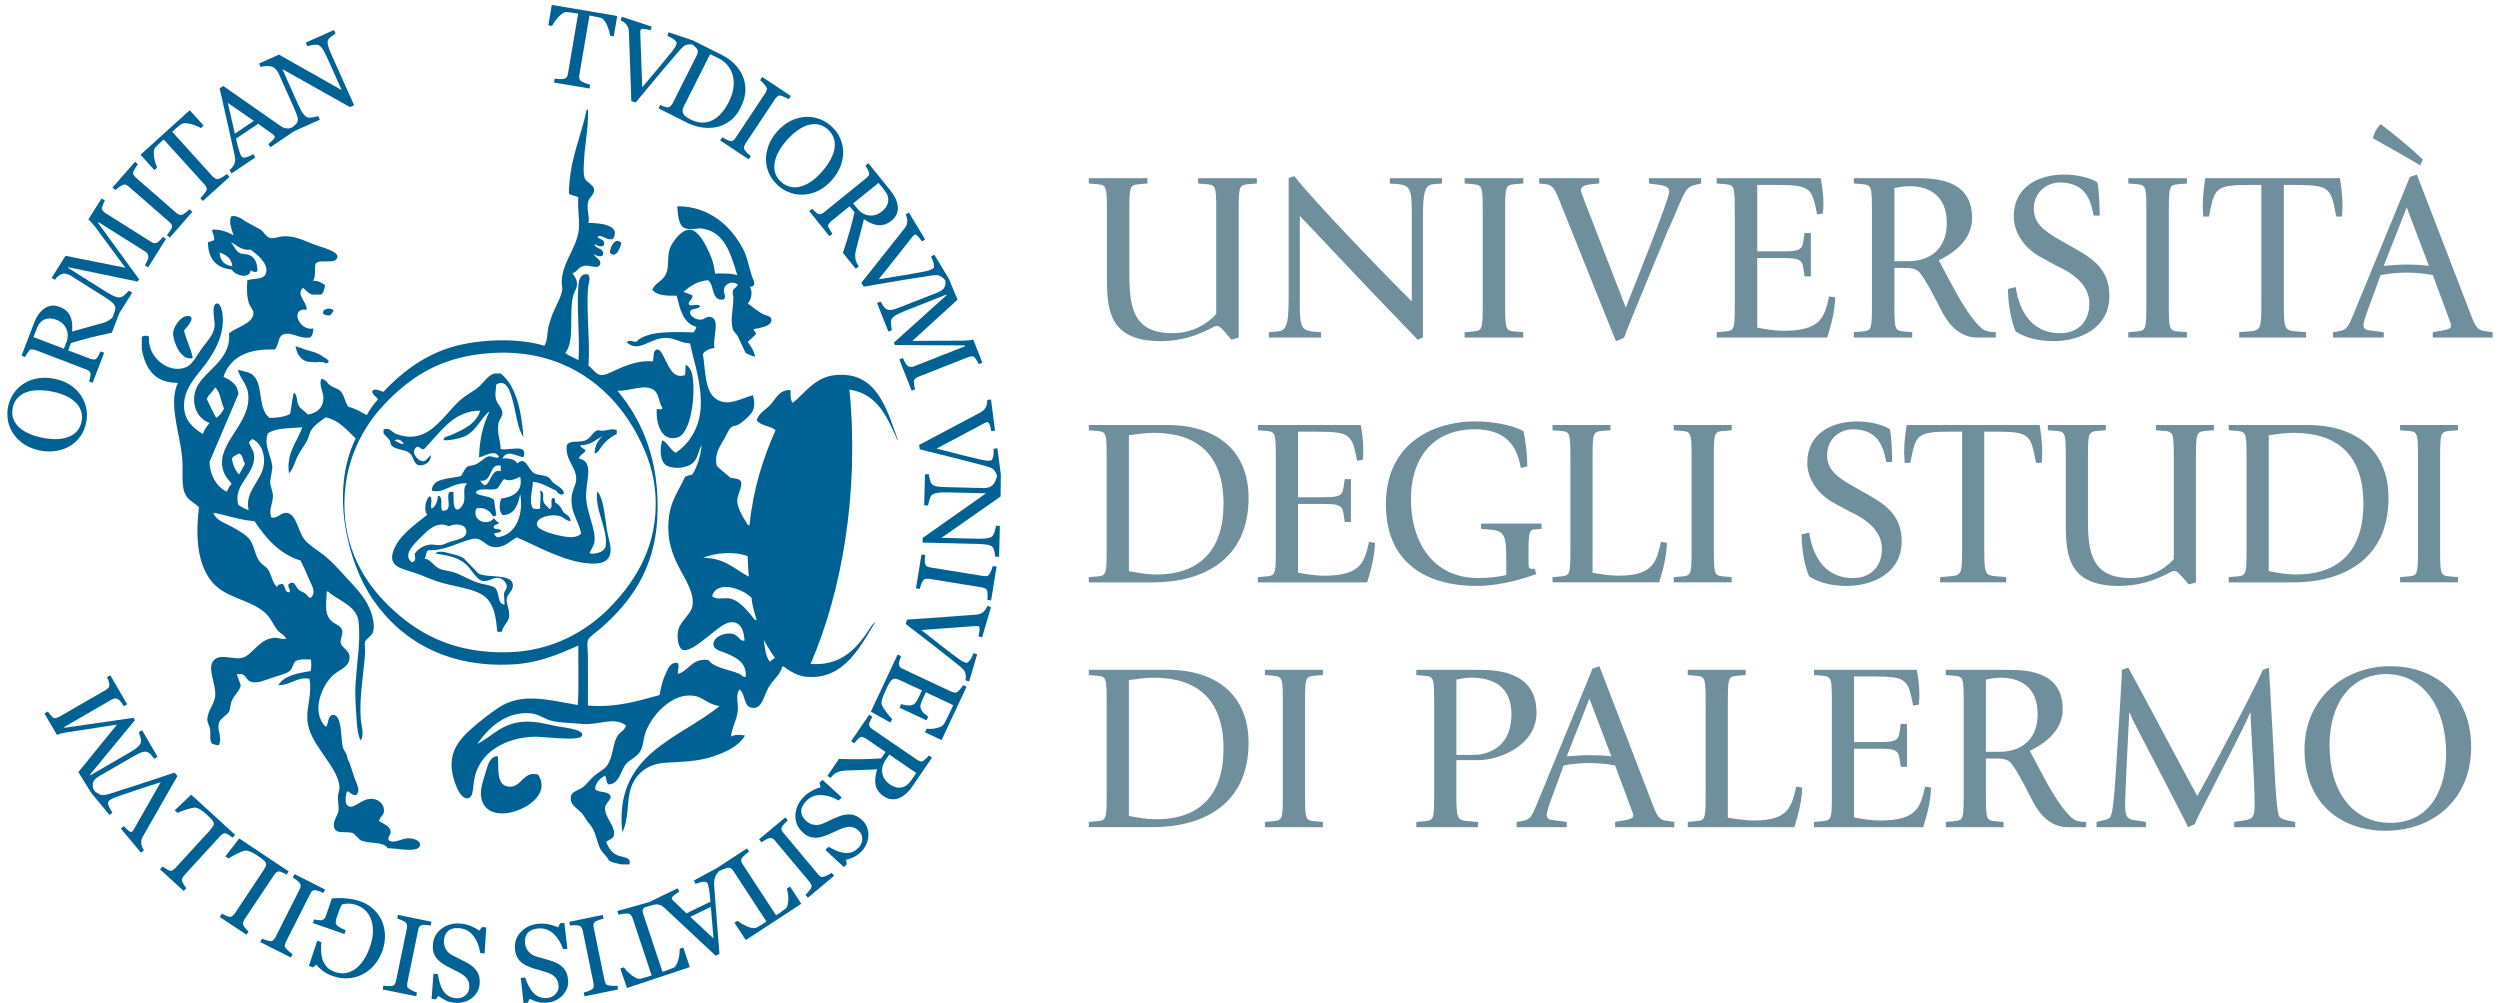 <svg width="162" height="65" viewBox="0 0 162 65" xmlns="http://www.w3.org/2000/svg" xmlns:xlink="http://www.w3.org/1999/xlink"><title>universita_degli_studi_di_palermo</title><desc>Created with Sketch.</desc><defs><path id="a" d="M.025.318h6.576v14.017h-6.576z"/><path id="c" d="M.401.122h11.97v6.384h-11.97z"/></defs><g fill="none"><path d="M28.279 62.077c-.092-.124-.157-.258-.195-.4-.037-.142-.046-.304-.031-.485.041-.432.234-.777.579-1.029.347-.251.757-.356 1.233-.312.221.016.435.074.648.16.214.088.395.188.546.301l.172-.238.279.024-.109 1.688-.278-.027c-.041-.212-.087-.406-.152-.579-.063-.175-.151-.34-.264-.497-.107-.147-.236-.271-.389-.365-.153-.096-.336-.151-.548-.173-.158-.013-.301-.006-.424.026-.12.03-.221.081-.304.15-.081.07-.142.155-.188.253-.043.1-.074.218-.087.352-.017.194.02.38.114.563.098.179.251.325.461.431l.498.246.483.251c.264.15.465.334.599.548.135.218.19.489.157.814-.016.186-.07.356-.163.511-.09.155-.21.288-.363.404-.146.107-.31.186-.502.236-.188.051-.382.068-.577.05-.225-.019-.428-.072-.601-.159-.169-.085-.325-.183-.467-.288l-.16.223-.279-.026.122-1.631.281.026c.033.19.076.372.123.552.046.175.114.337.203.487.086.14.199.258.334.352.137.091.308.149.516.168.22.02.411-.033.58-.16.166-.125.262-.29.279-.494.02-.212-.013-.393-.1-.542-.089-.149-.221-.275-.404-.384-.159-.095-.318-.181-.474-.254l-.454-.232c-.135-.072-.262-.153-.382-.24-.122-.088-.223-.186-.31-.297" fill="#006195"/><path d="M25.789 59.285l2.173.446-.05.244-.269-.035-.251-.011c-.085.015-.144.044-.19.088-.044.042-.076.111-.096.201l-.716 3.501-.005.205c.015.059.066.116.149.169l.242.131.244.094-.05.242-2.173-.446.048-.242.258.024.267-.002c.09-.009.158-.041.199-.096l.085-.195.721-3.496c.015-.076.012-.146-.009-.211-.022-.064-.068-.122-.14-.172l-.222-.107-.266-.094.05-.24" fill="#006195"/><path d="M20.361 59.576l.219.041.238.017c.076-.012.14-.043.188-.093.048-.05.087-.118.113-.197l.127-.362.181-.532.069-.231c.335-.031.66-.031.974 0 .314.03.609.094.887.19.295.103.566.258.801.467.236.209.422.452.557.727.135.283.21.591.23.932.019.341-.037.696-.162 1.065-.125.354-.297.662-.522.924-.221.262-.478.467-.771.616-.282.146-.592.231-.921.251-.328.024-.66-.022-.989-.138-.26-.092-.48-.203-.65-.334-.173-.131-.321-.267-.437-.408l-.212.174-.264-.091.539-1.638.267.096c-.019.194-.02.391-.013.589.007.197.041.383.1.561.061.173.155.326.279.465.125.135.297.24.511.315.236.081.46.109.677.076.218-.031.428-.116.629-.258.195-.135.378-.327.544-.572.168-.247.308-.536.424-.873.103-.293.168-.588.186-.875.019-.286-.007-.548-.077-.786-.068-.241-.181-.452-.345-.636-.168-.184-.38-.317-.638-.409-.192-.067-.376-.098-.559-.094-.179.003-.312.028-.4.07l-.148.334-.103.295-.091.258-.048.254c0 .079.035.149.103.211.059.059.149.118.266.177l.282.133-.085.24-2.041-.712.083-.238" fill="#006195"/><path d="M19.087 56.643l1.981 1-.111.219-.251-.105-.244-.074c-.081-.007-.149.004-.203.035-.053.03-.105.089-.142.172l-1.613 3.188-.057.2c0 .059.033.129.1.203l.197.188.214.157-.111.218-1.985-.998.113-.219.241.088.258.068c.091.015.166.002.22-.039l.133-.166 1.609-3.188c.035-.068.048-.135.046-.205-.002-.066-.033-.135-.088-.203l-.186-.16-.234-.159.112-.219" fill="#006195"/><path d="M14.602 55.493l.902-1.162 3.204 2.138-.14.207-.21-.114-.211-.087c-.074-.011-.14-.006-.197.028-.061.03-.114.081-.162.157l-1.963 2.941-.079.193c-.015.065.004.135.05.209l.14.192.172.173-.139.203-1.73-1.156.137-.203.229.109.22.079c.079.023.151.012.214-.027l.157-.155 1.834-2.754.181-.31c.035-.078.042-.151.02-.221-.02-.065-.072-.131-.153-.2-.081-.07-.199-.158-.358-.264l-.223-.144-.236-.122-.218-.077-.179-.008c-.139.035-.32.111-.545.22-.225.111-.395.207-.509.293l-.207-.137" fill="#006195"/><path d="M11.325 52.506l1.066-1.011 2.845 2.602-.169.183-.194-.148-.192-.114c-.07-.026-.139-.026-.203-.004-.061.02-.123.065-.183.133l-2.384 2.603-.11.183c-.021.061-.015.133.016.212l.112.212.14.197-.163.181-1.537-1.404.166-.182.209.144.203.11c.078.033.15.033.216.004l.175-.131 2.24-2.441.221-.279c.046-.074.065-.144.056-.218-.013-.066-.053-.14-.12-.221l-.314-.314-.205-.173-.214-.158-.203-.107-.175-.037c-.142.014-.332.06-.568.135-.244.076-.425.146-.552.212l-.181-.168" fill="#006195"/><path d="M9.232 54.252c.153-.272.45-.795.893-1.565.437-.771.895-1.572 1.372-2.402l-.184-.221c-.861.29-1.692.563-2.491.825-.797.26-1.387.448-1.767.566l-.297.064c-.09.013-.181.004-.266-.026l-.204-.107-.107-.08c-.067-.066-.128-.137-.155-.24-.026-.107-.03-.207-.011-.297.015-.087.059-.168.12-.242.065-.077.159-.153.284-.227l2.182-1.262c.277-.159.476-.257.609-.299.133-.041.245-.042.341-.006.076.03.153.088.232.174l.211.26.214-.125-.998-1.725-.214.125.098.304c.042.161.053.275.037.345-.019.096-.081.197-.194.302-.111.105-.288.231-.539.373l-2.546 1.472-.023-.039 2.911-3.535-.087-.149-4.479.646-.024-.042 3.101-1.795c.076-.044.148-.066.212-.066.066 0 .135.022.208.063.048.026.109.092.181.19l.172.251.214-.122-1.09-1.885-.214.122.1.236.057.225c.002.089-.013.161-.048.211l-.157.14-3.077 1.777-.205.072c-.072.009-.138-.013-.201-.068l-.155-.166-.149-.197-.218.122.808 1.393.238-.081.365-.079 3.286-.506-2.5 3.075.849 1.371 1.173 1.411.186-.159-.129-.201-.111-.212-.05-.207.057-.138.164-.11c.072-.046.212-.104.423-.179.22-.079.625-.219 1.219-.419l1.557-.504-1.161 2.037-.583 1.029-.05.072-.059.066c-.052.042-.125.026-.221-.048-.094-.078-.203-.177-.321-.306l-.19.158 1.308 1.566.188-.157-.107-.186-.066-.218.002-.24.074-.207" fill="#006195"/><g transform="translate(0 29.209)"><mask id="b"><use xlink:href="#a"/></mask><path d="M1.97 10.345c.246-.072.478-.089.697-.046.218.04.415.127.59.262.174.133.319.292.437.476.116.184.207.393.275.618l.157.532 1.432-.423.196-.098c.051-.044.081-.109.088-.199l-.021-.225-.059-.284.238-.07.6 2.031-.24.068-.092-.223-.105-.201c-.046-.057-.103-.092-.168-.105-.066-.014-.142-.009-.227.015l-3.413 1.005-.201.094c-.056.042-.089.105-.094.199l.013.269.039.222-.238.073-.634-2.164c-.129-.439-.129-.826.005-1.164.125-.338.369-.559.725-.662m1.105.777c-.131-.044-.253-.063-.376-.053l-.319.055c-.127.035-.251.091-.374.159-.12.068-.22.153-.297.257-.081.109-.132.232-.153.376-.022.146-.002.312.052.5l.14.471 2.09-.614-.101-.341c-.072-.24-.164-.422-.282-.552-.12-.128-.244-.212-.378-.256" fill="#006195" mask="url(#b)"/><path d="M5.42 8.423l-.245.041c.02.179.016.347-.011.5-.028.151-.085.236-.179.251l-.155.006-.247-.023-.345-.055-.445-.091-.273-1.706 1.026-.579.076-.033.076-.021c.05-.007.102.044.153.155.056.116.104.258.142.436l.245-.041-.302-1.871.029-1.784-.249-.002-.076.329c-.046.166-.094.276-.146.326-.066.074-.177.128-.33.161-.153.035-.371.048-.655.044l-2.548-.042 4.083-2.922.007-.302-3.61-.058c-.253-.004-.459-.024-.625-.053-.164-.031-.273-.091-.33-.173-.035-.061-.07-.157-.103-.292l-.05-.299-.247-.006-.031 2.007.244.004.077-.334c.043-.148.088-.255.135-.318.051-.068.155-.12.306-.153.155-.037.378-.051.666-.048l2.347.039-3.808 2.71-.02 1.41.246.004c.005-.087.038-.202.094-.344.057-.142.123-.255.203-.338.058-.06.142-.109.247-.146.107-.033.214-.051.319-.049l2.431.038c.323.006.55.026.681.059.131.031.231.088.295.169.033.039.066.131.105.281l.044.193-.046.213-.135.207-.193.151-3.944 2.295.042.273 2.16.467c.812.172 1.542.334 2.188.48.129.03.227.065.304.103.077.041.153.1.229.181l.123.207.076.216.244-.037-.293-1.836zm-3.959.132l1.773-1.038.232 1.463-2.005-.425z" fill="#006195" mask="url(#b)"/></g><path d="M1.53 24.865c.264-.172.564-.286.902-.347.339-.059.699-.05 1.081.024.386.075.722.203 1.011.387.291.185.525.408.703.67.175.251.299.532.36.834.066.301.066.613.003.928-.064.338-.188.634-.369.896-.184.26-.404.472-.671.633-.258.16-.559.269-.895.327-.337.056-.686.05-1.046-.02-.393-.078-.734-.207-1.017-.39-.284-.182-.518-.404-.701-.666-.183-.255-.304-.539-.367-.843-.063-.304-.064-.612-.005-.922.065-.321.181-.612.36-.873.173-.262.393-.472.651-.638m3.331 1.177c-.183-.169-.4-.306-.649-.417-.247-.107-.535-.194-.86-.256-.332-.067-.642-.093-.933-.081-.292.009-.544.061-.766.148-.216.089-.399.214-.542.382-.144.168-.242.371-.288.618-.053.272-.035.515.053.733.087.216.221.402.41.564.177.153.397.282.653.391.256.107.535.188.83.247.328.065.629.091.904.084.275-.007.526-.053.757-.144.225-.083.41-.205.559-.371.149-.165.249-.376.3-.635.046-.246.032-.474-.044-.694-.076-.216-.201-.406-.384-.569" fill="#006195"/><path d="M10.551 15.352l-.164.197-.174.157c-.077.04-.144.061-.207.055-.063-.005-.129-.029-.197-.076l-3.005-1.893-.159-.149c-.04-.057-.053-.125-.033-.207l.076-.216.105-.227-.21-.131-.858 1.362.186.175.241.284 1.976 2.672-3.884-.778-.896 1.426.209.129c.059-.085.129-.16.21-.233.081-.074.168-.123.258-.149.085-.026.173-.028.269-.005.1.019.208.067.33.144l2.136 1.345c.266.17.448.299.544.398.1.096.153.196.166.297.009.079-.004.179-.046.288l-.129.341-.057.065-.236.172c-.093.053-.22.103-.388.149l-.963.265-.976.275c.016-.181.013-.354-.002-.519-.015-.16-.051-.306-.107-.443-.057-.142-.144-.269-.26-.374-.118-.105-.262-.194-.441-.262-.197-.076-.38-.098-.55-.072-.17.026-.323.09-.461.191-.144.105-.266.234-.375.39-.103.157-.193.328-.269.527l-.814 2.124.232.088.116-.21.135-.188c.059-.07.122-.102.188-.1l.216.041 3.328 1.275c.085.033.149.074.19.125.044.05.067.11.07.186l-.037.221-.061.236.229.088.745-1.946-.23-.091-.116.238-.12.188c-.06.068-.123.102-.19.103l-.214-.04-1.459-.557.179-.472c.432-.133.847-.251 1.247-.353.399-.1.865-.207 1.402-.316l.472-1.242.847-1.354-.212-.132-.222.229c-.125.111-.219.177-.288.194-.096.028-.216.018-.362-.032-.142-.048-.338-.147-.578-.299l-2.491-1.568.024-.04 4.485.93.091-.148-2.66-3.66.03-.044 3.033 1.909c.074.046.125.098.156.157.03.059.044.129.043.214-.004.053-.031.137-.085.249l-.14.269.207.131 1.161-1.845-.209-.131zm-6.248 6.82l-.162.425-1.974-.755.212-.551c.111-.293.279-.489.504-.587.225-.098.476-.092.755.013.33.128.552.325.666.6.114.271.114.557 0 .856z" fill="#006195"/><path d="M12.466 13.723l-1.46 1.677-.186-.164.162-.218.135-.216c.026-.079.031-.148.016-.207-.016-.063-.061-.122-.129-.183l-2.692-2.35-.179-.103c-.059-.016-.132-.002-.223.046l-.232.144-.199.168-.188-.162 1.461-1.674.185.162-.149.21-.128.236c-.037.083-.042.157-.014.221l.127.172 2.69 2.347.185.096c.066.012.14.002.219-.037l.203-.14.209-.186.188.16" fill="#006195"/><path d="M13.194 8.137l-.179.162-.281-.146-.354-.116c-.123-.035-.241-.051-.356-.055-.116-.006-.207.015-.271.057l-.216.168-.229.197-.148.136 2.646 2.924.177.124c.067.026.14.024.225-.006l.238-.127.262-.175.164.183-1.727 1.562-.165-.183.2-.22.173-.225c.035-.074.046-.142.035-.21-.011-.063-.05-.133-.111-.205l-2.669-2.946-.15.135-.194.183-.21.221c-.052.061-.079.146-.085.266-.005.114 0 .232.019.358.019.123.044.247.086.371l.111.288-.179.162-.901-.991 3.19-2.886.896.992" fill="#006195"/><path d="M22.946 6.816l-1.474-3.293c-.107-.23-.177-.426-.218-.589-.041-.162-.035-.288.019-.374.037-.059.112-.131.22-.216l.249-.174-.101-.225-1.829.817.1.227.336-.074c.151-.02.264-.028.341-.013.085.019.175.091.273.216.096.125.203.319.321.581l.957 2.138-4.067-2.297-1.284.577.101.223c.083-.03.2-.051.351-.059.155-.007.282.005.391.04.079.028.158.081.236.164.077.081.138.174.181.268l.993 2.219c.131.294.21.506.24.642.026.135.016.246-.031.336-.022.046-.093.118-.209.216l-.131.103-.026.011-.218.048-.246-.032-.22-.118-3.738-2.608-.23.156.487 2.155c.183.81.345 1.535.484 2.188.028.128.039.233.035.318-.002.086-.024.181-.067.284l-.137.197-.164.159.137.207 1.541-1.038-.139-.205c-.157.094-.312.16-.457.203-.149.037-.253.019-.302-.057l-.072-.138-.085-.238-.096-.336-.103-.441 1.434-.965.957.686.061.057.05.057c.026.043.002.112-.076.207-.081.094-.19.2-.336.31l.138.204 1.55-1.046 1.653-.738-.1-.227-.33.074c-.169.026-.29.028-.36.004-.094-.028-.186-.105-.284-.231-.096-.125-.201-.317-.317-.576l-1.04-2.324 4.378 2.461.275-.123zm-7.726 1.845l-.46-1.998 1.69 1.17-1.23.828z" fill="#006195"/><g transform="translate(22.627)"><mask id="d"><use xlink:href="#c"/></mask><path d="M7.088 3.637l.206 1.443-3.974.826-.05-.241.246-.078.232-.1c.063-.05.105-.102.124-.162l-.002-.216-.29-1.391-1.633.343-.175.529-.199.725-.037.188v.172c.026.103.088.173.197.206.105.035.256.037.446.012l.05.24-1.778.372-.051-.241.219-.091.195-.131c.07-.061.133-.14.185-.236.052-.094.098-.197.133-.308.223-.673.443-1.347.657-2.017l.657-2.099-.271.006-.325.04-.048-.241 4.21-.878.244 1.164-.256.053c-.079-.164-.212-.328-.406-.491-.192-.16-.36-.238-.498-.228l-.256.033-.334.065-.725.149.402 1.919.507-.105c.174-.037.299-.079.373-.129.077-.051.136-.122.179-.21.037-.077.061-.173.074-.29l.004-.325.255-.053.395 1.891-.253.053c-.033-.109-.081-.218-.146-.332-.067-.112-.127-.19-.183-.238-.089-.074-.179-.113-.273-.122-.092-.011-.216.002-.367.033l-.507.107.302 1.446c.029.146.061.255.102.336.037.079.09.135.158.166.07.029.157.041.26.031.105-.007.247-.031.437-.07l.292-.063.293-.075.253-.104c.081-.04.133-.083.164-.137.083-.131.157-.317.223-.562.07-.244.109-.422.12-.533l.244-.052zm-3.572-.219l-.454-2.181-.258.056-.752 2.431 1.465-.306z" fill="#006195" mask="url(#d)"/><path d="M12.085 2.944c.103.116.177.249.222.388.048.137.066.301.063.483-.013.434-.184.788-.516 1.061-.33.275-.733.404-1.21.389-.22-.005-.439-.044-.655-.12-.217-.076-.407-.164-.564-.266l-.158.251-.273-.009v-1.69l.279.007c.052.21.115.4.188.572.07.17.169.33.293.478.116.142.254.255.413.341.159.085.343.129.555.138.16.004.304-.014.42-.051.124-.041.222-.096.297-.17.076-.074.133-.162.172-.266.041-.099.061-.218.065-.354.008-.197-.042-.382-.153-.555-.103-.172-.266-.31-.483-.4l-.513-.216-.497-.221c-.273-.133-.485-.303-.634-.511-.148-.205-.218-.472-.209-.797.009-.19.05-.361.129-.524.083-.159.195-.301.339-.424.138-.116.299-.205.487-.269.184-.063.374-.091.576-.085.225.008.426.048.607.124.175.074.338.16.485.255l.146-.231.279.007-.019 1.637-.282-.006c-.046-.192-.096-.371-.157-.544-.057-.174-.135-.332-.234-.472-.094-.139-.212-.249-.355-.332-.142-.085-.317-.131-.524-.135-.221-.007-.411.057-.57.194-.159.137-.244.306-.247.511-.007.212.037.391.132.535.098.142.236.262.425.356.168.087.33.163.492.225l.467.205c.138.061.269.135.398.214.125.081.234.172.325.279" fill="#006195" mask="url(#d)"/></g><path d="M39.773 2.357l-.238-.041-.063-.313-.125-.348c-.051-.118-.109-.221-.179-.314-.067-.092-.137-.151-.21-.175l-.268-.065-.297-.059-.197-.035-.661 3.889c-.013.074-.009.147.015.216.021.068.068.125.144.175l.247.107.299.098-.042.244-2.297-.388.042-.245.297.02.282-.004c.079-.016.142-.052.187-.1.044-.052.077-.122.09-.216l.666-3.92-.197-.033-.264-.041-.306-.027c-.078-.004-.165.027-.257.095-.098.067-.188.148-.275.238l-.238.297-.157.266-.24-.039.225-1.321 4.239.717-.223 1.321" fill="#006195"/><path d="M48.059 4.779c-.122-.234-.288-.457-.501-.67-.218-.21-.457-.382-.721-.515l-1.926-.97-1.592-.535-.078.234.216.104.207.121.15.15c.035.048.044.098.028.149l-.083.181c-.037.072-.125.197-.266.373-.144.183-.415.515-.817.996-.402.481-.756.896-1.059 1.251l-.085-2.341-.044-1.186.005-.085.015-.091c.019-.061.091-.085.212-.072.12.013.266.044.434.088l.077-.234-1.939-.642-.076.232.19.102.169.149.128.203.044.216.068 1.799c.03.889.065 1.81.094 2.765l.277.091c.579-.699 1.138-1.367 1.678-2.007.543-.642.943-1.114 1.207-1.415l.22-.212c.068-.059.149-.096.24-.118l.229-.019.094.011.123.088.175.174c.053.068.077.137.074.205l-.061.207-1.598 3.177-.138.172c-.056.039-.12.056-.196.05l-.21-.055-.244-.102-.109.219 1.825.921c.302.153.616.255.945.312.323.053.648.051.961-.009.316-.061.613-.196.891-.401.281-.204.515-.494.701-.869.205-.404.308-.793.31-1.162.002-.372-.078-.716-.244-1.029m-.539.948c-.04.276-.138.564-.284.861-.153.297-.315.548-.49.745-.174.199-.365.354-.585.461-.205.103-.424.155-.671.149-.244-.007-.496-.076-.76-.209-.225-.114-.376-.236-.452-.362-.072-.129-.061-.288.031-.474l1.705-3.384.241.111.292.14c.254.127.461.293.622.496.157.201.265.42.323.664.061.253.07.518.03.799" fill="#006195"/><path d="M48.515 10.328l-1.848-1.229.133-.204.241.132.229.105c.083.016.15.011.209-.013s.114-.076.163-.153l1.976-2.974.081-.192c.007-.059-.017-.131-.076-.216l-.175-.209-.19-.179.135-.207 1.852 1.229-.139.207-.229-.12-.251-.1c-.086-.024-.158-.02-.221.018l-.149.146-1.976 2.974-.072.197c-.004.068.019.14.067.213l.166.184.212.183-.137.207" fill="#006195"/><path d="M54.638 9.779c.011.315-.043.633-.159.955-.12.321-.308.627-.562.923-.26.295-.539.52-.845.679-.304.157-.616.249-.933.271-.306.024-.608-.009-.904-.107-.29-.098-.559-.253-.803-.465-.256-.225-.452-.483-.585-.769-.135-.29-.205-.588-.212-.898-.007-.306.048-.618.169-.941.12-.321.303-.616.545-.891.265-.302.546-.529.847-.686.302-.15.611-.241.928-.269.313-.026.616.007.913.107.297.102.563.255.803.461.245.216.435.463.574.749.135.281.208.576.225.882m-2.697 2.289c.236-.074.465-.188.684-.351.221-.16.439-.367.655-.614.223-.254.404-.509.541-.766.135-.256.223-.5.258-.736.033-.232.015-.452-.057-.662-.072-.209-.201-.395-.388-.559-.209-.183-.432-.292-.659-.323-.23-.032-.463-.009-.695.07-.223.077-.445.201-.668.369-.221.168-.432.365-.631.59-.221.253-.397.496-.526.742-.135.241-.217.483-.26.725-.039.236-.028.46.042.67.068.214.199.406.398.581.185.163.391.264.62.31.227.044.452.028.685-.046" fill="#006195"/><path d="M55.455 17.418l-.836-1.033c.175-.518.317-.978.432-1.371.111-.397.22-.813.323-1.254l-.319-.393-1.216.983-.14.164c-.035.059-.037.131-.011.218l.105.195.148.221-.196.155-1.306-1.622.19-.155.172.173.172.142c.068.037.135.048.2.037.066-.015.132-.05.203-.105l2.773-2.243.146-.161c.033-.059.035-.129.007-.216l-.098-.212-.122-.205.19-.155 1.432 1.773c.131.16.236.327.321.494.077.17.129.341.151.517.019.169-.005.336-.066.496-.063.16-.177.308-.341.439-.147.12-.297.201-.445.247-.147.048-.302.061-.456.039-.144-.016-.289-.061-.437-.127-.151-.07-.299-.157-.45-.26l-.251.985-.251.965c-.044.166-.067.303-.067.406l.03.295.087.218.12.193-.192.155zm1.712-3.732c.23-.188.36-.404.389-.648.026-.244-.057-.485-.256-.727l-.369-.461-1.644 1.328.284.356c.205.248.452.391.743.427.293.037.576-.056.852-.275z" fill="#006195"/><path d="M63.071 22.004l-.249.046-.373.024-3.324.014 2.924-2.669-.559-1.347-.948-1.57-.211.125.1.221.074.225.02.212c-.005.055-.031.1-.079.127l-.179.085c-.075.033-.221.07-.443.114l-1.269.223c-.62.107-1.158.194-1.614.264l1.454-1.832.734-.932.059-.065.072-.059c.057-.032.125-.004.209.085.083.088.175.204.271.347l.21-.125-1.053-1.747-.211.125.079.201.031.225-.037.238-.105.19c-.192.248-.566.718-1.12 1.411-.55.699-1.124 1.418-1.721 2.168l.149.247c.897-.155 1.755-.301 2.583-.437.828-.135 1.441-.232 1.835-.29l.304-.022c.091.004.177.026.258.067l.186.137.127.142.013.076c.009.109 0 .208-.033.299-.03.083-.083.157-.157.22-.074.066-.175.127-.314.181l-2.345.924c-.293.116-.509.186-.644.207-.139.02-.249.004-.339-.046-.07-.039-.14-.109-.205-.207l-.168-.286-.231.09.733 1.853.227-.089-.05-.317c-.016-.164-.013-.281.013-.347.031-.092.112-.181.238-.269.125-.087.319-.184.585-.288l2.736-1.081.019.042-3.402 3.064.065.161 4.523.024.02.052-3.337 1.314c-.079.029-.153.04-.216.029-.065-.009-.131-.039-.2-.09-.04-.035-.09-.105-.149-.218l-.133-.271-.229.091.799 2.026.231-.091-.067-.249-.019-.231c.011-.087.033-.155.078-.199l.173-.116 3.308-1.302.212-.04c.07.003.133.037.188.098l.132.188.116.219.231-.092-.59-1.496" fill="#006195"/><path d="M64.856 30.767l-.225-1.72-.245.033.004.242-.022.238-.066.197c-.028.053-.07.081-.122.088l-.2.007c-.081-.004-.232-.026-.452-.076-.227-.048-.644-.149-1.253-.301-.609-.151-1.137-.29-1.587-.408l2.068-1.098 1.048-.557.079-.035.088-.024c.063-.009.114.042.155.16.041.113.077.257.111.428l.244-.031-.264-2.024-.246.03-.007.216-.063.219-.129.201-.173.137-1.589.845c-.786.417-1.599.849-2.446 1.295l.037.286c.884.218 1.729.426 2.544.634.814.207 1.413.364 1.797.469l.288.103c.081.04.151.094.209.164l.116.199.058.163-.085.253c-.058.142-.126.253-.203.336-.059.061-.144.109-.249.142-.111.035-.216.052-.323.048l-2.43-.061c-.321-.005-.55-.026-.681-.061-.133-.031-.229-.092-.291-.172-.03-.037-.067-.133-.103-.282l-.059-.316-.249-.005-.05 2.02.247.004.079-.327c.048-.166.098-.275.148-.326.07-.072.177-.125.332-.157.155-.031.375-.046.661-.039l2.542.061-4.107 2.891-.007.302 3.61.089c.251.006.457.024.623.057.162.033.275.093.329.179.035.057.07.155.103.289l.046.299.247.009.048-2.007-.246-.006-.077.334c-.046.144-.093.251-.137.312-.053.072-.155.122-.314.155-.153.033-.374.046-.66.041l-2.347-.059 3.828-2.678.016-1.408" fill="#006195"/><path d="M59.357 38.121l.354-2.191.243.04-.024.269.002.253c.02.081.053.142.097.186.042.039.114.07.205.085l3.527.57.205-.004c.059-.016.114-.072.164-.159l.122-.245.083-.247.244.037-.356 2.194-.241-.041.015-.258-.015-.266c-.015-.091-.05-.155-.105-.197l-.197-.077-3.524-.57-.211.017c-.065.026-.118.074-.166.149l-.098.223-.081.273-.243-.04" fill="#006195"/><path d="M62.565 44.085l.024-.223-.026-.225c-.022-.091-.065-.168-.127-.236l-.218-.21c-.31-.255-.797-.637-1.456-1.155-.662-.518-1.352-1.053-2.072-1.605l.083-.279 2.758-.195 1.797-.135.212-.053.201-.133.144-.177.094-.192.238.072-.574 1.957-.238-.07c.037-.172.065-.314.074-.437.009-.12-.019-.19-.081-.211l-.088-.011h-.089l-1.184.087-2.333.172c.362.288.791.625 1.288 1.011.494.382.837.645 1.026.78.179.133.308.218.382.255l.185.07c.051.019.1.007.147-.03l.142-.155.118-.21.094-.22.234.07-.517 1.758-.238-.07" fill="#006195"/><path d="M57.706 46.821l-1.275-.703 1.736-3.705.223.105-.094.262-.051.225c.002.081.02.149.059.197.035.05.096.094.174.131l3.206 1.503.203.052c.063.002.131-.03.195-.083l.181-.196.146-.209.223.102-1.618 3.457-1.076-.506.111-.236c.177.031.391.023.635-.035.245-.053.406-.14.48-.258l.127-.223.151-.308.33-.699-1.776-.836-.234.504c-.076.165-.118.288-.118.378-.007.089.013.179.057.268.039.074.103.153.19.23l.258.203-.111.236-1.75-.819.112-.238c.102.041.221.066.349.083.129.013.229.013.297-.002.112-.026.203-.077.264-.146.067-.074.129-.177.194-.314l.236-.502-1.337-.627c-.135-.063-.244-.1-.33-.12-.088-.019-.166-.011-.229.029-.067.033-.125.096-.181.185-.056.09-.126.221-.207.395l-.129.275-.12.291-.07.267c-.021.096-.019.17.004.225.053.142.158.315.315.518.155.201.275.341.356.413l-.105.227" fill="#006195"/><path d="M53.616 50.276l.751-1.096c.546.016 1.024.022 1.437.016.41-.006.841-.024 1.293-.052l.284-.417-1.29-.882-.199-.088c-.066-.015-.133.003-.207.053l-.163.153-.169.207-.201-.139 1.173-1.721.205.139-.114.212-.091.208c-.011.074-.004.142.022.2.033.061.085.112.16.166l2.942 2.013.197.092c.065.016.137-.002.21-.056l.175-.153.16-.177.202.14-1.283 1.88c-.118.172-.247.319-.385.446-.14.127-.288.225-.448.293-.159.068-.327.092-.497.079-.173-.013-.343-.079-.518-.199-.158-.107-.279-.225-.367-.356-.088-.131-.144-.273-.166-.426-.024-.142-.024-.294-.002-.454.02-.163.061-.332.118-.506l-1.017.042-.996.037c-.172.002-.306.022-.409.052l-.269.11-.186.148-.149.172-.205-.139zm4.066.564c.247.168.489.232.729.186.244-.039.452-.19.629-.45l.33-.488-1.741-1.193-.257.376c-.181.262-.247.543-.197.832.048.293.214.539.507.736z" fill="#006195"/><path d="M52.814 54.285c-.155-.008-.299-.039-.434-.098-.135-.063-.266-.153-.397-.284-.316-.299-.461-.666-.441-1.094.02-.426.197-.814.527-1.159.157-.155.33-.291.535-.4.201-.113.393-.19.572-.238l-.077-.284.195-.199 1.247 1.14-.194.203c-.192-.107-.376-.188-.55-.247-.175-.061-.361-.097-.551-.107-.183-.009-.36.016-.529.077-.17.057-.329.164-.478.317-.109.116-.19.231-.244.347-.055.112-.081.221-.076.33.004.107.03.207.078.306.051.096.125.193.221.286.14.136.313.227.511.264.199.037.409.009.622-.088l.506-.233c.188-.09.354-.164.498-.219.286-.112.552-.153.805-.125.251.033.498.158.732.385.133.133.234.281.297.448.063.169.088.345.081.537-.004.181-.046.36-.123.539-.079.181-.188.341-.327.485-.157.162-.321.284-.498.364-.176.081-.347.144-.515.186l.072.265-.197.2-1.195-1.116.197-.203c.17.094.339.177.508.251.168.076.335.12.507.145.168.019.328.01.483-.038.158-.048.31-.15.452-.297.151-.159.234-.343.24-.554.009-.208-.063-.383-.208-.526-.153-.149-.316-.236-.485-.262-.172-.027-.354-.002-.552.072-.177.063-.341.135-.498.212l-.467.21c-.137.057-.279.107-.424.146-.146.041-.288.057-.426.056" fill="#006195"/><path d="M49.185 54.392l1.704-1.424.161.188-.194.19-.168.193c-.039.072-.056.139-.046.203.003.059.037.127.098.197l2.291 2.741.158.131c.056.024.131.023.229-.011l.251-.109.227-.135.157.19-1.701 1.426-.159-.188.181-.186.162-.21c.05-.079.066-.151.05-.216l-.1-.192-2.291-2.736c-.05-.059-.104-.102-.17-.123-.065-.026-.137-.022-.222.002l-.219.103-.24.153-.16-.188" fill="#006195"/><path d="M51.194 57.447l-.207.133.067.302c.02.129.031.255.029.38 0 .123-.014.241-.039.358-.022.114-.066.195-.123.245l-.244.186-.22.151-.169.109-2.175-3.326c-.054-.079-.078-.153-.078-.222-.004-.066.021-.135.068-.201l.201-.195.234-.185-.132-.207-1.95 1.275-1.491.804.107.223c.169-.072.334-.118.487-.135.155-.016.251.013.29.098l.05.144.048.247.048.351.042.448-1.557.754-.849-.817-.057-.063-.037-.066c-.023-.046.011-.111.105-.194.092-.085.22-.17.374-.26l-.107-.223-1.845.895-2.063.581.078.233.31-.058.269-.019c.086.008.155.037.207.087.053.05.091.111.114.181l1.245 3.745-.19.065-.291.088-.264.065c-.077.013-.166-.003-.271-.053-.103-.052-.203-.115-.302-.194l-.277-.247-.203-.249-.227.075.425 1.267 4.077-1.357-.424-1.266-.231.074-.015.312c-.009.129-.035.251-.068.373-.031.12-.075.234-.125.338-.054.102-.113.172-.185.207l-.284.114-.249.092-.192.065-1.255-3.772c-.03-.091-.039-.168-.022-.233.014-.066.057-.125.116-.177l.404-.113.21-.06.223-.017.236.065.203.147 3.33 3.113.247-.12-.175-2.205c-.065-.821-.122-1.568-.168-2.232-.011-.131-.004-.237.009-.321.019-.083.053-.255.111-.352.037-.059.12-.183.19-.244l.286-.129.257-.091c.086-.013.162-.005.223.031.063.035.113.085.155.151l2.159 3.301-.17.11-.258.159-.238.133c-.072.03-.16.037-.275.015-.114-.022-.229-.059-.345-.111l-.33-.172-.257-.186-.201.131.733 1.12 3.597-2.352-.731-1.118zm-6.464 1.963l1.334-.646.169 2.044-1.503-1.398z" fill="#006195"/><path d="M42.171 58.679" fill="#006195"/><path d="M36.887 59.733l2.173-.447.051.24-.262.076-.238.09c-.066.046-.114.098-.137.157-.024.059-.026.133-.007.223l.716 3.498.079.192c.033.048.102.081.207.098l.272.024.262-.012.05.244-2.177.445-.048-.242.247-.073.244-.111c.079-.046.129-.101.146-.169l.003-.211-.717-3.5-.09-.186c-.046-.051-.113-.085-.2-.103l-.241-.013-.283.022-.05-.241" fill="#006195"/><path d="M33.753 62.336c-.114-.107-.201-.225-.262-.356-.065-.135-.103-.292-.12-.475-.04-.435.089-.806.382-1.116.295-.313.683-.487 1.157-.531.22-.022.441-.006.666.042.227.048.424.114.59.195l.127-.268.275-.023.201 1.677-.279.026c-.077-.203-.162-.382-.254-.544-.093-.158-.211-.306-.347-.441-.135-.125-.286-.22-.452-.286-.166-.067-.358-.092-.57-.07-.16.015-.295.046-.413.1-.113.051-.205.12-.272.203-.066.081-.112.177-.14.282-.024.107-.033.227-.021.361.019.196.089.373.216.534.125.158.306.273.529.341l.535.153c.199.052.374.105.52.159.288.098.517.242.692.43.169.19.271.443.299.769.019.188-.004.363-.063.531-.065.17-.161.325-.288.463-.123.133-.275.241-.448.327-.177.085-.363.137-.561.153-.227.02-.432.004-.618-.05-.184-.053-.354-.116-.511-.195l-.122.249-.275.024-.179-1.627.282-.026c.066.183.14.358.218.522.081.164.177.31.293.439.111.125.241.221.391.286.147.07.328.092.535.074.22-.02.4-.107.541-.264.142-.155.207-.332.188-.534-.019-.214-.087-.384-.197-.515-.111-.133-.265-.233-.465-.305-.175-.066-.347-.118-.515-.166l-.49-.144c-.144-.046-.284-.104-.419-.167-.133-.067-.253-.144-.358-.236" fill="#006195"/><path d="M39.523 16.381c.399.399.646-.279.745-.633-.395-.426-.745.253-.745.633" fill="#006195"/><path d="M21.402 20.434l.137-.173.076-.115-.004-.04c-.075-.087-.247-.125-.398-.103l-.122.05-.074.031c-.063.056-.096.133-.075.244.091.074.299.137.461.107" fill="#006195"/><path d="M12.488 23.196c-.116-.67-.434-1.134-.561-1.788.162-.169.858-.933.225-.932-.439 0-.987.74-.932 1.229.067.603.563 1.708 1.268 1.49" fill="#006195"/><path d="M21.28 23.371c-.076-.101-.177-.166-.291-.209-.344-.304-.858-.408-1.286-.529h-.002l-.238-.109-.096-.007-.14-.067h-.074c.077.406.227.679.483.856.255.177.518.146.825.17.179-.026.36-.021.539.007l.016.015c.078.107.353-.006.264-.128" fill="#006195"/><path d="M33.044 50.979c-.904-.022-.723-1.118-.782-1.974-.494-.022-.659.559-.782 1.005-.094.343-.256.793-.301 1.118-.138 1.144.579 1.683 1.64 1.565 1.113-.126 2.909-1.172 2.05-2.496-.928-.284-1.072.799-1.825.782" fill="#006195"/><path d="M32.045 24.2h.397c1.026.81 1.358 2.505 1.476 4.103-.378-.494-.444-1.384-.684-2.303-.158-.605-.419-1.498-1.081-1.079-.011.345-.081.568-.035.861.057.364.393.607.432.9.041.297-.195.474-.253.759-.111.559.128 1.063.146 1.655.601.128 1.793-.397 1.476.537-.548-.114-1.04-.502-1.369.074.45-.021.821.044.973.323.561-.52.695.43 1.116.65.251.131.62.083.898.251.14.085.181.227.288.325.267.241.69.383.72.72-.229.177-.399-.03-.502-.179-.494-.205-.88-.515-1.511-.576-.026.563-.275 1.293 0 1.725.138.033.334.064.467 0-.019-.303.077-.784 0-1.149.323.057.148.434.214.682.067.244.29.36.397.504.284-.103-.011-.564.216-.72.14.006.148.14.144.288.23.131.397.327.504.576.153.231.492.276.506.648-.284-.013-.413-.24-.685-.323-.596-.184-1.502.066-1.511.504-.011.47 1.445.761 1.906.828.413.058.754.019.972-.217-.185-.869-.738-1.41-.611-2.447.046-.389.284-.705.288-1.081.004-.775-.723-1.245-.614-2.158.111-.38.725-.186 1.153-.323.429-.138.487-.57.863-.684.492.131.858-.166 1.225 0v.251c-.437.209-.703.456-.973.792-.123.157-.219.432-.468.469.024-.515.225-.856.505-1.114-.444.216-.734.587-1.404.573-.061.135.219.236.323.325-.079.245-.383.265-.43.541 1.056.208.382 1.538.465 2.627.075.98.625 1.952.541 2.734-.033.315-.257.568-.323.792.459.068.989-.128 1.044-.465.174-1.085-.745-2.435-.541-3.564.48.583.487 1.897.682 2.806.077.351.192.705.183 1.009-.028.76-.603.917-1.369.864-1.701-.123-3.415-1.151-4.715-1.691-.474.26-.878.751-1.583.61-.527-.101-.671-.655-1.332-.501-.817.188-1.781.78-2.806.719-.181.083-.129.399-.253.541.422.081.548.443.935.645.253.133.624.138.974.253.62.207 1.04.539 1.727.72.334.088.777.137.935.288.305.293.126 1.048.611 1.081l-.035-.721c.037-.179.201-.291.179-.504-.019-.194-.282-.474-.502-.504-.402-.054-.734.301-1.116.179-.391-.124-.662-.749-1.046-1.079-.529-.46-1.193-.564-1.978-.685.256-.225.677-.07.97 0 .292.07.657.153.9.327l.937.97c.568.321 2.136-.026 2.231.72.048.373-.356.604-.397.9-.052.38.236.78.144 1.223-.072.351-.406.574-.467.936h-.29c-.081-.895-.177-1.556-.609-2.089-.605-.739-2.142-.784-3.311-1.188-.509-.174-.904-.374-1.513-.574-.707-.23-1.616-.371-1.332-1.295.338-1.096 1.458-1.804 2.232-2.448-.281-.274-.063-1.087.144-1.188.225.074.053.544.109.792.236-.037.419-.443.43-.827.391.028.109.733.288.97.756.05.183-.891.469-1.221h.251c.029.321-.078 1.114.253 1.149.144.019.393-.319.432-.504.087-.406-.116-.992.218-1.186-.994-.116-1.459.669-2.306.469.026-.812 1.035-.76 1.838-.938.195-.103.239-.498.504-.647l.467-.109c.347-.133.644-.507.902-.541.232-.028.445.192.648.039-.279-.515-.896-.057-1.297.033.026-1.196.277-2.168.685-2.987-.546.385-.882 1.356-1.693 1.657-.375.138-.967.249-1.293.216.005-.249.31-.254.467-.323.821-.367 1.642-.727 1.908-1.585-.721-.022-1.424.284-1.944.72-.596.505-1.19 1.242-1.69 1.765-.253.048-.234-.175-.468-.146-.45.288.016.911.396.937.266-.035.323-.279.506-.397.009.362-.288.72-.83.648-.378-.223-.236-.576-.613-.829-.33-.225-.878-.159-1.114-.469-.074-.096-.065-.244-.107-.323l-.397-.432v-.251c.376-.188.563.19.827.286 1.43.524 2.276-.23 2.987-.97.395-.41.756-.888 1.188-1.258.327-.282.804-.537 1.081-.758.407-.327.657-.828 1.114-.935m-5.901 4.569c-.043-.19-.376-.417-.576-.214.188.052.417.253.576.214m4.966 2.378c.601.976.581-.898 1.332-.613v-.362c-.824-.17-.465 1.076-1.332.974m1.548-.111c-.177.172-.271.428-.434.613-.367.196-1.256-.131-1.404.29.31.242.931.172 1.19.467l.142.972c-.063.03-.09.1-.214.072-.179-.329-.559-.636-1.081-.505-.33.839.801 1.17 1.153.612.046.183.234.221.325.36-.131.076-.345.066-.362.253.07.169.419.061.504.216-.072.142-.304.125-.467.179.005.14.144.142.179.253 1.269-.124 1.745-1.532 1.513-2.807-.142.687-.336 1.319-1.116 1.367-.279-.175-.24-.775-.109-1.081.768-.087 1.428-.465 1.225-1.404-.212.065-.638.367-1.044.144m-5.795 4.859c.157-.264.528-.576 1.046-.613.197-.013.41.067.646.037.21-.028.406-.155.611-.216.566-.165 1.04-.246 1.046-.648.003-.502-.677-.57-1.116-.36-.819-.348-1.356.238-1.838.72-.461.461-1.193 1.145-.574 1.619.316-.091.19-.334.179-.541" fill="#006195"/><path d="M38.027 7.107h.072c.05 1.14-.207 2.234-.251 3.276-.017.347-.067.871.035 1.149.109.304.581.413.613.757.028.339-.321.463-.397.826-.1.483.12.848.035 1.332.817-.004 2.125.157 1.583 1.044-.469.116-.681-.351-1.005-.144.127.195.516.129.429.539-.168.17-.476.017-.611-.07.041.378.649.19.539.72-.131.146-.457.05-.539-.072-.105.181.456.31.36.648-.105.369-.64.055-1.007.107-.428.061-.522.471-.792.469.087.157.255.343.288.576.057.415-.137.553-.216.828-.336 1.155.12 3.042-.541 3.778.247.197.578.308.864.467.105-1.478-.139-3.494 0-4.892.037-.373.177-.782.648-.648.159.286-.015.592-.035.898-.107 1.588.146 3.433.035 5.003.273.188.481.585.828.609.312.024.889-.327 1.332-.502.659-.262 1.212-.437 2.015-.395.076-.299-.004-.708.251-.758.258-.048.422.43.577.723.303.566.515 1.155 1.26.932l.035-.681c.221.113.385.413.432.681.243 1.43-.135 3.772-.936 4.032-.989.319-1.443-.764-1.369-1.836.175-.011.31.1.362-.074-.251-.388-.2-.895-.541-1.149-.585-.441-1.576.088-2.375.035 1.657 1.961 2.775 4.66 2.59 8.241-.172 3.384-1.776 5.505-3.671 7.162-.177.157-.768.569-.827.757-.079.249 0 .682 0 1.044v3.201c1.795.153 3.266-.299 4.642-.682.074-.43.181-.91.36-1.297.16-.343.33-.856.791-.792.177.144.006.49.037.721.751-.209.88-1.038 1.98-.9.389.542 1.365.607 2.016.9.151.068.229.257.395.179.083-.843-.526-1.199-1.151-1.474-.397-.175-.915-.246-.938-.613-.026-.45.664-.81 1.26-.684.373.077.437.502.757.432-.039-.643-.24-1.131-.72-1.186-.564-.067-1.133.537-1.62.898-.312.232-1.164.994-1.62.9-.367-.076-.441-.882-.325-1.332.135-.509.81-1.036.901-1.476.173-.825-.45-1.769-.792-2.411-.376-.708-.714-1.498-.757-2.446-.077-1.783.55-2.41 1.081-3.563.142-.063.299-.109.467-.144.334-.483.541-1.284.611-1.908-.201.325-.212.74-.502 1.081-.369.43-1.299.495-1.764.251-.441-.232-.472-1.088-.288-1.655.365.197.509.616.863.825.86-.57 1.524-1.563 1.62-2.876.107-1.493-.426-2.989-.685-4.212-.686-.054-.982-.364-1.583-.36-1.04.007-1.736.996-2.518.288.146-.196.373-.039.609-.035.74-.776 2.625-.622 3.745-.612.022-.146.153-.181.144-.36-.849-.244-1.052-1.133-1.26-2.016-.669.011-1.308-.011-1.583-.395.216-.467.623-.513.863-.97.275-.529.061-1.155.288-1.728.184-.463.778-1.229 1.295-1.186.49.037.869.744 1.081 1.149.279.537.469 1.044.539 1.692.516 0 1.055-.024 1.441.109-.419-1.36-.816-2.841-2.306-3.024-.31-.039-.779.114-1.114-.035-.427-.192-.422-.967-.469-1.406 2.118-.013 3.498 1.335 4.247 2.736.286.533.376 1.109.578 1.765.085.275.382.679-.109.72.177.351.089.808-.146 1.077.203.151.659.52.974.685.175.092.492.133.54.288.139.479-.655.597-1.118.686-.081.094.181.151.109.358l-.506.468c.179.303.413.548.469.97-.22-.064-.426-.148-.611-.251l-.506-1.081c-.094-.168-.255-.258-.323-.464-.177-.548.037-1.358.037-2.017 0-.166-.063-.308-.037-.433.048-.214.29-.269.323-.43-.339-.273-.836-.084-.898.323-.035.236.197.476-.037.648-.836.081-.539-.97-1.005-1.26-.716.067-1.157.404-1.585.757l.576.216c.077.304-.391.428-.181.64.216.083.589-.124.685.079-.159.26-.613.072-.648.397-.022.21.354.492.72.469.201-.015.339-.221.576-.183.712.123.144 1.332.288 2.016-.341.042-.597.17-.754.397.186 1.112.111 2.404.864 2.915.749.507 1.583-.026 2.376-.251.12.397.112.752 0 1.007-.114.253-.64.734-.936.898-.16.088-.339.077-.469.179-.159.127-.301.485-.434.721-.284.513-.671.959-.501 1.764.262.301.609.518.898.792.282.03.579.046.684.251.059.436-.251.799-.251 1.225-.004.439.345 1.04.539 1.332.063.096.133.319.253.251.242-2.373.886-4.343 1.69-6.154-.332-.292-.978-.269-1.223-.648.125-.45.594-.676.898-1.008.352-.38.573-.998 1.297-.935-.004.328-.015.66.142.826.782-.624 1.417-1.664 2.736-1.801 2.73-.277 3.355 2.229 4.068 4.175v.074c-.679-1.469-1.264-3.031-3.133-3.311.651 6.739-.513 13.15-2.518 17.779 1.799.131 2.765-.803 3.527-1.836.22-.299.388-.67.685-.901-.893 1.387-1.966 3.841-4.535 3.563-.481-.052-.93-.312-1.26-.539-.059-.041-.164-.175-.251-.109-.131.545-.581.794-.902 1.369-.327.587-.406 1.406-1.077 1.293-.546-.091-.393-.88-.792-1.186-.28.374-.066.905-.111 1.369-.059.638-.428 1.186-.43 1.69.155-.146.653-.138.898-.072-.45.734-1.28 1.087-2.123 1.369-.936.31-1.934.325-3.059.395-1.109.068-1.862.679-2.196 1.583-.315.861-.109 2.026-.576 2.915-.548-5.088 3.666-6.022 6.298-8.169-.97-.174-1.075-.745-2.087-.685-1.086.067-2.251 1.186-2.701 2.377-.153.404-.137.911-.358 1.258-.227.358-.676.524-.902.791-.367.443-.422 1.275-1.114 1.332-.197-.077-.146-.406-.251-.576-.318.188-.59.417-.648.865.135.281.948.101 1.007.502.031.223-.341.415-.36.721-.041.626.714 1.22.573 1.799-.061.255-.439.295-.501.434.177.356.293.627.684.827.349.179.967.087.826.611h-.541c-.279-.068-.579-.114-.791-.251-.142-.321-.43-.48-.576-.792-.188-.402-.254-.919-.505-1.332-.087-.148-.223-.301-.323-.429l-.286-.434c-.301-.388-.921-.613-.757-1.223.07-.265.508-.358.757-.54.229-.168.439-.478.72-.72.271-.234.629-.419.792-.613.448-.533.398-1.348.684-1.905.177-.351.482-.386.609-.757-.754-.618-1.815-.002-2.841-.107-.631-.065-1.282-.05-1.907-.183-.513-.105-.891-.45-1.404-.502-1.642-.164-2.782.967-3.491 1.979 1.013-.497 1.587-1.391 3.133-1.439.679-.024 1.242.136 1.978.286.384.077 1.758.199 1.692.578-.053.304-1.005.227-1.439.214l-1.548-.107c-1.989.015-3.772 1.031-4.031 2.88-.081.568-.05 1.086-.432 1.116-.527.035-.946-1.258-1.007-1.908-.114-1.228.564-1.968 1.26-2.592.605-.542 1.264-1.031 1.762-1.369 1.513-1.013 3.192-.509 5.145-.179.083-1.214.016-2.577.037-3.85-1.314.572-2.588 1.139-4.319 1.223-4.258.212-7.208-1.605-8.996-4.21-1.636-2.385-2.8-6.994-1.116-10.436-.568-.535-1.04-1.168-1.943-1.369-.323.241-.708.472-.935.829-.137.21-.166.498-.29.721-.194.347-.439.64-.611 1.007-.175.369-.267.777-.541 1.077-.192-1.334.539-2.051.865-2.987-.811.068-1.727.028-2.234.397-.304.786.271 1.496.29 2.232l-.144.898c.015.327.185.625.181.937-.007.478-.282.875-.109 1.367.369.129.599-.302.972-.288.637.026.777 1.184 1.151 1.69.291.397.93.757 1.369 1.116.435.362.829.794 1.221 1.223.775.85 1.708 1.695 1.908 3.023.04.262.04.465-.035.683-.087.253-.45.45-.506.614-.046.142.021.492 0 .752-.088 1.305-.369 2.749-.286 4.177.029.516.269 1.061 0 1.476-.249-.517-.242-1.162-.29-1.801-.046-.636-.083-1.282-.035-1.979.093-1.353.343-2.819.181-3.992-.128-.901-1.207-1.284-1.836-1.766-.048-.035-.131-.184-.216-.107-.013.759-.166 1.27.179 1.764.245.351.758.374.828.792.037.225-.131.535-.109.72.042.345.544.511.577.9.054.673-.597.851-1.009 1.186-.782.643-1.515 2.448-.539 3.383.22-.096.091-.718.467-.756.612-.061.511 1.606.648 2.088.05.169.173.321.253.503l.072.288c.174.315.306.871.467 1.295.137.358.367.764.072 1.007-.326.07-.4-.286-.611-.216-.074.314-.179.891.181.972.432.098.963-.745 1.762-.433.183.074.491.31.469.72-.019.332-.218.284-.323.651.276.179.721.31.754.68.02.234-.244.36-.109.578.363.225.823-.144 1.26-.144.323 0 .782.142.756.432-.053.576-1.57.19-2.088.216-.313-.481-1.238-.244-1.799-.541l-.432-.43c-.557-.186-1.151.125-1.26-.433-.067-.345.251-.753.29-1.009.046-.321-.056-.657-.037-.97l.107-.502c-.011-.8-.644-1.579-1.079-2.233-.463-.692-.963-1.369-1.007-2.266-.043-.819.308-1.585.144-2.59-.703-.196-1.33.454-2.016.395.385-.611 1.225-.769 2.088-.9.039-.195.07-.565 0-.754-.22.003-.747-.046-.972.107-.174.118-.174.43-.358.613-.223.214-.834.345-1.188.467-.439.151-.911.39-1.369.253-.344-.102-.283-.633-.898-.469l.251.684c-.008.354-.436.616-.613 1.116l-.107.541c-.137.31-.592.474-.685.792-.151.517.223.851 0 1.439-.205.037-.271-.063-.432-.072-.211-.203-.094-.594-.144-.937-.037-.246-.172-.404-.179-.611-.022-.533.443-1.017.504-1.513.105-.865-.686-2.055.072-2.481.426-.241 1.232.089 1.69-.037.664-.179 1.072-1.214 2.051-1.295.258-.022.471.107.793.072-.103-.264-.42-.369-.577-.576-.279-.372-.443-.826-.826-1.151-1.07-.906-2.638-.898-3.527-2.124-.764-1.055-.976-2.645-.72-4.678-.221-.247-.664-.424-.864-.793-.311-.574-.162-1.4-.216-2.268-.098-1.579-.946-3.649-.289-5.001-1.496-.002-2.096-.901-2.338-2.161v-.826c.116-.079.36-.105.469 0-.14 1.275 1.243 2.428 2.374 1.98.461-.183.72-.777 1.044-1.225.329-.452.758-.845.829-1.439.037-.329-.253-1.411.142-1.476.297-.046.397.723.397 1.046-.004 1.151-.531 2.075-1.151 2.915-.563.76-1.395 1.542-1.369 2.697.022.952.612 1.426 1.225 1.801.091-.293.258-.509.43-.72-.804-.284-1.158-1.151-.935-2.016.339-1.299 2.369-1.93 2.195-3.778.38-.386 1.632-.636 1.583-1.367-.009-.153-.219-.382-.286-.578-.151-.441-.148-.945-.109-1.511.498-.131 1.133-.026 1.223-.501.122-.631-.618-1.179-1.007-1.478-.653.091-.943-.376-1.295-.467.242.205.29.576.648.72l.504.072c.413.16.599.553.577 1.079-.137.091-.36.015-.433-.072-.074.638-1.057.306-1.223-.035-1-.105-1.529-.679-1.548-1.764l.397-.144c.061-.301-.166-.506-.109-.683.609-.035.978.174 1.367.358-.092-.343-.334-.821-.144-1.223.343-.088.668.16.972.36l.935.506c.157.098.353.472.613.539.236.061.6-.099.864-.109.782-.028 1.247.249 2.016.541.424.16 1.585.43 1.476.829-.137.489-1.109.066-1.404.396-.107.273.043.871-.183 1.114.371-.009.578.144.795.288-.063.236-.077.524-.29.612h-.506c-.325-.064-.478-.352-.645-.432-.472.434.255.876.251 1.402-1.149-.118-.472 1.428.433 1.223-.033.232-.046.483-.218.576-.697.139-1.227-.418-1.762-.179-.345.155-.241.706-.541.97-1.769-.075-2.874.509-3.31 1.766.513.241.919.509.97 1.114l-1.873 4.392c.009.747.373 1.578 1.118 1.941.092-.183.164-.385.323-.502-.216-.311-.356-.4-.467-.648-.801-1.782 1.562-3.048 1.546-4.931-.007-.929-.489-1.09-.683-1.835.318.127.598.122.827.253.909.515.383 2.243 1.225 2.878.518-.007.983-.07 1.332-.253.103-.447.122-.98.251-1.402.241.205.16.574.288.826.137.277.445.4.611.613.612-.107.992-.441 1.009-1.042.011-.411-.29-.834-.146-1.26.29-.021.388.286.613.432.212.137.485.184.648.36.26.276.26.684.506 1.009.467.107.81.339 1.186.537.199-.374.445-.706.72-1.005-.068-.245-.376-.249-.36-.577.221-.177.507.022.721.072 1.075-1.146 2.472-2.269 4.245-2.843 1.74-.563 4.369-.694 6.189-.144.185-.317.168-.653.218-.97.048-.328.133-.601.251-.937.211-.594.611-1.188.685-1.727.019-.144-.039-.295-.037-.432.014-1.295.839-2.053 1.079-3.24.14-.688-.07-1.441 0-2.302-.155-.144-.513-.087-.613-.288.037-2.15.777-3.59 1.153-5.398m-22.961 10.148c-.044-.529-.408-.743-.826-.9.026.549.328.823.826.9m10.076 8.708c-1.574 1.574-2.924 3.95-2.806 7.091.111 2.963 1.603 5.096 3.275 6.584 1.808 1.611 4.023 2.69 7.268 2.627 2.92-.057 5.208-1.373 6.802-3.059 1.539-1.629 2.985-3.893 2.808-7.088-.081-1.432-.526-2.671-1.116-3.817-1.586-3.068-4.669-5.686-9.392-5.433-3.237.172-5.182 1.437-6.839 3.094m-11.731-.107c.207.406.385.837.613 1.223.22-.151.393-.353.504-.611-.212-.438-.227-1.072-.576-1.367-.148.284-.417.445-.541.755m2.736 7.198l-.037-.039c-.234-1.23.9-1.883 1.007-2.985.065-.659-.207-1.33-.754-1.585-.083.074-.194.121-.216.253l.286.576c.358 1.377-1.404 2.068-.97 3.454.199.114.505.31.685.326m-1.117-3.348c.074.429.234.775.469 1.044.131-.24.277-.467.395-.72-.175-.174-.127-.569-.395-.648-.175.091-.357.17-.469.323m5.001 7.809c-.173-.426-.369-.85-.541-1.189-1.402-.444-2.24-1.451-2.987-2.553-.948-.072-1.841-.389-2.588-.54l-.072.035c.212.481.771.627 1.186.863.386.222.95.515 1.188.864.336.498.297 1.072.72 1.511l.395.327c.286.357.28.896.648 1.223-.02-.201.175-.185.325-.218.234.102.102.572.467.541.105-.168-.12-.273-.072-.504.372-.339.454.13.649.325.113.112.293.153.432.251.164.12.242.319.36.29.411-.349.035-.873-.109-1.225m25.551-1.367c1.393.002 2.042.74 2.952 1.223-.043-.424-.061-.874-.074-1.332-.815-.328-2.136-.228-2.878.109m3.132 2.592c-.455-.52-2.241-1.236-2.557-.111.264.265.789.093 1.116.146.585.096 1.098.72 1.404 1.079.113.133.26.393.36.323-.12-.467-.284-.889-.323-1.437m1.186 4.136l.325-.251c-.266-.358-.487-.762-.72-1.151.068.532.12 1.077.395 1.402" fill="#006195"/><path d="M79.409 21.558c-.218-.218-.343-.437-.578-.437-.219 0-1.518.985-3.599.985-3.239 0-3.503-1.862-3.503-3.988v-4.13c0-1.91 0-1.987-.611-2.05l-.563-.048v-.343h3.8v.343l-.562.048c-.611.063-.611.14-.611 2.05v3.879c0 2.236.376 3.723 2.8 3.723 1.627 0 2.598-.97 2.832-1.251v-6.351c0-1.91 0-1.987-.611-2.05l-.563-.048v-.343h3.802v.343l-.564.048c-.611.063-.611.14-.611 2.05v7.883l-.469.142-.391-.454" fill="#6F8F9D"/><path d="M82.222 21.527l.563-.046c.611-.046.72-.533.72-2.223v-7.711l.36-.14c1.299 1.659 5.914 6.444 7.619 8.119v-5.365c0-1.723 0-2.145-.862-2.225l-.562-.044v-.345h3.38v.345l-.562.044c-.563.05-.672.533-.672 2.225v7.712l-.347.14c-.343-.358-1.313-1.391-2.94-3.066l-4.693-4.961v5.272c0 1.721 0 2.145.815 2.223l.563.046v.345h-3.38v-.345" fill="#6F8F9D"/><path d="M94.907 21.527l.562-.046c.611-.063.611-.142.611-2.05v-5.446c0-1.908 0-1.985-.611-2.05l-.562-.044v-.345h3.8v.345l-.561.044c-.613.065-.613.142-.613 2.05v5.446c0 1.907 0 1.987.613 2.05l.561.046v.345h-3.8v-.345" fill="#6F8F9D"/><path d="M101.113 13.142c-.234-.579-.408-1.156-.922-1.206l-.454-.046v-.343h3.894v.343l-.483.046c-.251.033-.705.079-.705.391 0 .079.125.439.205.627l2.704 6.977c.362-.937 2.817-7.025 2.817-7.507 0-.316-.314-.393-.611-.439l-.705-.096v-.343h3.38v.343l-.406.096c-.173.03-.345.123-.471.247-.343.347-.845 1.848-1.236 2.599l-1.063 2.566c-.891 2.159-1.675 4.066-1.815 4.474-.077.06-.328.172-.533.234l-3.597-8.964" fill="#6F8F9D"/><path d="M111.241 21.527l.563-.046c.611-.063.611-.142.611-2.05v-5.446c0-1.908 0-1.985-.611-2.05l-.563-.044v-.345h6.745c.059.345.172.937.172 1.656 0 .362-.033.487-.033.626l-.374.065c-.345-1.675-.376-1.908-2.581-1.908h-1.3v4.302h1.393c1.221 0 1.503-.016 1.596-.659l.079-.531h.406v2.815h-.406l-.079-.531c-.093-.642-.374-.657-1.596-.657h-1.393v4.505c.562.109 1.144.205 1.706.205 2.489 0 2.644-.941 2.957-2.223l.391.063c-.046 1-.251 1.738-.517 2.598h-7.165v-.345" fill="#6F8F9D"/><path d="M122.757 16.927h.891c1.313 0 2.503-.705 2.503-2.472 0-1.832-1.205-2.393-2.426-2.393-.329 0-.657.063-.968.125v4.739zm-2.629 4.599l.561-.046c.613-.063.613-.142.613-2.05v-5.446c0-1.908 0-1.985-.613-2.05l-.561-.044v-.347h4.083c1.485 0 3.583.22 3.583 2.598 0 1.456-1.299 2.317-2.16 2.723.236.439.752 1.439 1.173 2.19.657 1.175 1.347 2.098 1.738 2.315.155.096.439.157.782.157v.345h-1.205c-1.033 0-1.75-.705-2.222-1.565l-.625-1.207c-.41-.766-.768-1.36-.971-1.531-.251-.205-.64-.205-.97-.205h-.577v2.066c0 1.907 0 1.987.592 2.05l.562.046v.345h-3.784v-.345z" fill="#6F8F9D"/><path d="M134.169 15.942c1.236.705 2.518 1.36 2.518 3.238 0 2.114-1.956 2.926-3.614 2.926-1.219 0-1.97-.328-2.456-.625-.281-.611-.5-1.767-.5-2.754l.5-.125c.172 1.127.753 2.988 2.895 2.988 1.081 0 1.878-.705 1.878-1.924 0-1.144-.954-1.922-2.175-2.47l-1.002-.548c-.891-.487-1.721-1.456-1.721-2.629 0-1.91 1.598-2.707 3.254-2.707.971 0 1.753.249 2.159.5.127.501.156 1.767.156 2.16h-.391c-.157-.784-.406-2.145-2.173-2.145-.908 0-1.706.659-1.706 1.706 0 .922.673 1.423 1.518 1.922l.86.487" fill="#6F8F9D"/><path d="M137.913 21.527l.563-.046c.608-.063.608-.142.608-2.05v-5.446c0-1.908 0-1.985-.608-2.05l-.563-.044v-.345h3.801v.345l-.561.044c-.613.065-.613.142-.613 2.05v5.446c0 1.907 0 1.987.613 2.05l.561.046v.345h-3.801v-.345" fill="#6F8F9D"/><path d="M145.099 21.527l.577-.046c.86-.063.86-.142.86-2.05v-7.446h-.811c-2.207 0-2.238.232-2.581 2.047h-.376l-.03-.688c0-.72.107-1.454.17-1.799h8.715c.061.345.172 1.079.172 1.799l-.032.688h-.374c-.345-1.815-.376-2.047-2.583-2.047h-.814v7.446c0 1.907 0 1.987.878 2.05l.563.046v.345h-4.334v-.345" fill="#6F8F9D"/><path d="M154.467 17.224c.47-.031.956-.079 1.424-.079.501 0 1.002.017 1.502.079l-1.437-3.785-1.489 3.785zm2.363-6.508c-.671-.422-2.989-1.705-3.066-1.753.077-.358.251-.672.501-.922.843.625 1.97 1.564 2.74 2.3l-.176.375zm-5.647 10.811l.297-.046c.596-.094.673-.266 1.05-1.175l3.252-7.914.376-.924.454-.157 3.489 9.058c.234.627.391.987.797 1.067l.625.092v.345h-3.878v-.345l.703-.125c.282-.046.485-.124.485-.297 0-.109-.063-.218-.092-.328l-1.096-2.955c-.581-.111-1.158-.157-1.738-.157-.548 0-1.094.063-1.642.157l-.797 2.173c-.19.502-.314.922-.314 1.05 0 .295.201.343.374.358l.938.125v.345h-3.284v-.345z" fill="#6F8F9D"/><path d="M73.151 37.01c.587.111 1.173.218 1.76.218 2.814 0 4.374-1.562 4.374-4.573 0-3.245-1.762-4.607-4.513-4.607-.542 0-1.081.077-1.622.155v8.807zm-2.596.386l.556-.044c.601-.063.601-.14.601-2.024v-5.378c0-1.885 0-1.961-.601-2.024l-.556-.048v-.339h5.066c3.308 0 5.286 1.731 5.286 4.729 0 4.018-2.983 5.472-6.213 5.472h-4.138v-.343z" fill="#6F8F9D"/><path d="M81.515 37.398l.555-.048c.603-.061.603-.138.603-2.024v-5.376c0-1.885 0-1.963-.603-2.025l-.555-.044v-.341h6.66c.063.341.169.928.169 1.639 0 .356-.031.479-.031.617l-.371.063c-.338-1.655-.371-1.885-2.548-1.885h-1.284v4.248h1.377c1.205 0 1.483-.014 1.577-.647l.075-.528h.402v2.78h-.402l-.075-.522c-.094-.635-.372-.649-1.577-.649h-1.377v4.45c.556.107 1.129.199 1.685.199 2.457 0 2.612-.924 2.922-2.191l.385.061c-.048.989-.247 1.714-.511 2.564h-7.077v-.339" fill="#6F8F9D"/><path d="M99.556 37.196c-.525.201-2.21.773-3.863.773-3.104 0-5.887-1.36-5.887-5.3 0-4.125 3.32-5.363 5.762-5.363 1.577 0 2.75.388 3.152.633.139.62.249 1.516.249 2.287l-.418.096c-.155-.62-.355-2.505-2.998-2.505-2.533 0-4.125 1.67-4.125 4.559 0 2.642 1.345 5.082 4.372 5.082.555 0 1.268-.06 1.808-.199v-.573c0-1.884 0-2.308-1.079-2.37l-.557-.046v-.341h3.922v.341l-.555.046c-.294.063-.294.487-.294 1.987 0 .461 0 .555.249.555h.153l.109.34" fill="#6F8F9D"/><path d="M100.602 37.398l.557-.048c.603-.061.603-.138.603-2.024v-5.376c0-1.885 0-1.963-.603-2.025l-.557-.044v-.341h3.756v.341l-.557.044c-.603.063-.603.14-.603 2.025v7.169c.557.093 1.131.184 1.686.184 2.288 0 2.441-.924 2.751-2.191l.383.061c-.044.989-.245 1.714-.507 2.564h-6.909v-.339" fill="#6F8F9D"/><path d="M108.459 37.398l.555-.048c.601-.061.601-.138.601-2.024v-5.376c0-1.885 0-1.963-.601-2.025l-.555-.044v-.341h3.754v.341l-.557.044c-.601.063-.601.14-.601 2.025v5.376c0 1.885 0 1.963.601 2.024l.557.048v.339h-3.754v-.339" fill="#6F8F9D"/><path d="M120.742 31.882c1.22.695 2.487 1.343 2.487 3.199 0 2.085-1.929 2.888-3.57 2.888-1.203 0-1.946-.323-2.424-.618-.279-.601-.494-1.746-.494-2.718l.494-.125c.169 1.112.741 2.951 2.86 2.951 1.064 0 1.852-.693 1.852-1.898 0-1.131-.943-1.9-2.147-2.442l-.989-.541c-.882-.48-1.699-1.437-1.699-2.595 0-1.885 1.576-2.674 3.212-2.674.959 0 1.73.248 2.134.495.122.492.155 1.745.155 2.131h-.388c-.153-.773-.4-2.118-2.147-2.118-.896 0-1.684.651-1.684 1.686 0 .911.662 1.407 1.5 1.9l.848.48" fill="#6F8F9D"/><path d="M125.723 37.398l.571-.048c.851-.061.851-.138.851-2.024v-7.354h-.805c-2.178 0-2.208.231-2.549 2.024h-.371l-.031-.681c0-.71.109-1.435.172-1.777h8.606c.06.341.169 1.066.169 1.777l-.03.681h-.372c-.339-1.793-.371-2.024-2.548-2.024h-.806v7.354c0 1.885 0 1.963.865 2.024l.557.048v.339h-4.28v-.339" fill="#6F8F9D"/><path d="M141.45 37.429c-.218-.216-.339-.434-.572-.434-.218 0-1.498.974-3.553.974-3.201 0-3.461-1.839-3.461-3.941v-4.079c0-1.885 0-1.963-.604-2.025l-.557-.046v-.339h3.754v.339l-.557.046c-.601.063-.601.14-.601 2.025v3.832c0 2.208.372 3.677 2.767 3.677 1.606 0 2.565-.957 2.797-1.235v-6.273c0-1.885 0-1.963-.605-2.025l-.554-.046v-.339h3.752v.339l-.557.046c-.601.063-.601.14-.601 2.025v7.787l-.463.138-.386-.446" fill="#6F8F9D"/><path d="M147.016 37.01c.585.111 1.172.218 1.76.218 2.814 0 4.372-1.562 4.372-4.573 0-3.245-1.76-4.607-4.511-4.607-.543 0-1.083.077-1.622.155v8.807zm-2.595.386l.555-.044c.601-.063.601-.14.601-2.024v-5.378c0-1.885 0-1.961-.601-2.024l-.555-.048v-.339h5.066c3.308 0 5.286 1.731 5.286 4.729 0 4.018-2.983 5.472-6.212 5.472h-4.14v-.343z" fill="#6F8F9D"/><path d="M155.524 37.398l.557-.048c.604-.061.604-.138.604-2.024v-5.376c0-1.885 0-1.963-.604-2.025l-.557-.044v-.341h3.756v.341l-.556.044c-.605.063-.605.14-.605 2.025v5.376c0 1.885 0 1.963.605 2.024l.556.048v.339h-3.756v-.339" fill="#6F8F9D"/><path d="M73.151 52.874c.587.109 1.173.216 1.76.216 2.814 0 4.374-1.56 4.374-4.573 0-3.243-1.762-4.602-4.513-4.602-.542 0-1.081.077-1.622.155v8.805zm-2.596.385l.556-.046c.601-.061.601-.139.601-2.024v-5.376c0-1.885 0-1.963-.601-2.024l-.556-.048v-.339h5.068c3.306 0 5.284 1.73 5.284 4.728 0 4.016-2.981 5.47-6.213 5.47h-4.138v-.341z" fill="#6F8F9D"/><path d="M81.969 53.261l.557-.048c.601-.061.601-.139.601-2.024v-5.377c0-1.884 0-1.962-.601-2.024l-.557-.046v-.338h3.754v.338l-.555.046c-.603.063-.603.14-.603 2.024v5.377c0 1.885 0 1.963.603 2.024l.555.048v.34h-3.754v-.34" fill="#6F8F9D"/><path d="M101.526 49.01c.463-.029.942-.075 1.406-.075.494 0 .99.015 1.483.075l-1.421-3.738-1.468 3.738zm-3.245 4.251l.295-.046c.585-.094.663-.263 1.035-1.158l3.213-7.818.369-.913.448-.153 3.446 8.947c.232.614.388.97.79 1.049l.618.092v.34h-3.834v-.34l.696-.123c.278-.048.48-.123.48-.295 0-.109-.063-.216-.093-.323l-1.083-2.92c-.57-.109-1.142-.155-1.714-.155-.542 0-1.081.061-1.621.155l-.79 2.147c-.186.494-.308.91-.308 1.035 0 .293.199.34.369.356l.928.123v.34h-3.245v-.34z" fill="#6F8F9D"/><path d="M109.367 53.261l.555-.048c.603-.061.603-.139.603-2.024v-5.377c0-1.884 0-1.962-.603-2.024l-.555-.046v-.338h3.754v.338l-.557.046c-.601.063-.601.14-.601 2.024v7.171c.557.092 1.128.186 1.683.186 2.288 0 2.443-.928 2.753-2.195l.385.06c-.046.991-.247 1.716-.511 2.567h-6.905v-.34" fill="#6F8F9D"/><path d="M117.547 53.261l.555-.048c.604-.061.604-.139.604-2.024v-5.377c0-1.884 0-1.962-.604-2.024l-.555-.046v-.338h6.658c.063.338.172.926.172 1.637 0 .356-.033.478-.033.618l-.371.06c-.34-1.653-.369-1.885-2.548-1.885h-1.282v4.251h1.374c1.207 0 1.483-.015 1.576-.649l.077-.526h.403v2.78h-.403l-.077-.524c-.093-.633-.369-.65-1.576-.65h-1.374v4.45c.557.109 1.127.203 1.685.203 2.454 0 2.61-.928 2.918-2.195l.387.06c-.046.991-.247 1.716-.509 2.567h-7.077v-.34" fill="#6F8F9D"/><path d="M128.686 48.718h.882c1.299 0 2.472-.696 2.472-2.441 0-1.808-1.19-2.363-2.395-2.363-.323 0-.649.06-.959.123v4.68zm-2.595 4.543l.557-.048c.601-.063.601-.137.601-2.022v-5.379c0-1.884 0-1.963-.601-2.022l-.557-.046v-.34h4.035c1.467 0 3.538.214 3.538 2.563 0 1.437-1.284 2.288-2.134 2.688.232.434.743 1.422 1.16 2.166.648 1.158 1.328 2.07 1.714 2.286.155.092.436.155.775.155v.34h-1.19c-1.02 0-1.731-.696-2.196-1.544l-.618-1.192c-.4-.757-.758-1.345-.957-1.512-.247-.202-.635-.202-.958-.202h-.573v2.041c0 1.885 0 1.959.588 2.022l.557.048v.34h-3.741v-.34z" fill="#6F8F9D"/><path d="M135.858 53.261l.386-.092c.232-.048.387-.109.48-.186.155-.155.263-1.142.356-2.55l.247-3.894c.063-1.05.17-2.72.17-3.135l.416-.14c.463.803 3.987 7.464 4.467 8.311.492-.788 3.955-7.383 4.248-8.171l.4-.14c0 .122.111 1.854.218 3.893l.14 2.673c.063 1.314.17 2.814.292 3.046.077.153.31.246.588.293l.465.092v.34h-3.955v-.34l.599-.092c.666-.078.727-.326.727-1.037 0-1.714-.262-4.961-.262-5.948h-.031c-.264.678-1.839 3.708-3.367 6.721l-.218.494-.432.202c-.341-.71-2.302-4.481-3.368-6.522-.155-.291-.295-.587-.417-.895h-.033c-.044.88-.262 5.254-.262 5.732 0 .911 0 1.175.727 1.252l.618.092v.34h-3.199v-.34" fill="#6F8F9D"/><path d="M154.895 53.322c2.627 0 3.614-2.256 3.614-4.511 0-2.92-1.45-5.13-3.878-5.13-2.317 0-3.677 1.932-3.677 4.605 0 3.151 1.607 5.036 3.94 5.036m-5.562-4.743c0-3.34 2.581-5.409 5.562-5.409 2.843 0 5.237 1.808 5.237 5.239 0 3.4-2.47 5.423-5.531 5.423-3.061 0-5.269-1.916-5.269-5.253" fill="#6F8F9D"/><path d="M95.501 49.258h.262c1.452 0 3.802-.972 3.802-3.074 0-2.549-2.288-2.781-3.756-2.781h-4.031v.339l.555.048c.601.06.601.138.601 2.024v5.378c0 1.885 0 1.961-.601 2.024l-.555.046v.34h4.001v-.34l-.557-.046c-.849-.063-.849-.138-.849-2.024v-1.934h1.128zm-.169-5.346c1.389 0 2.61.557 2.61 2.363 0 2.336-1.778 2.644-2.44 2.644h-1.128v-4.883c.308-.061.633-.124.958-.124z" fill="#6F8F9D"/></g></svg>